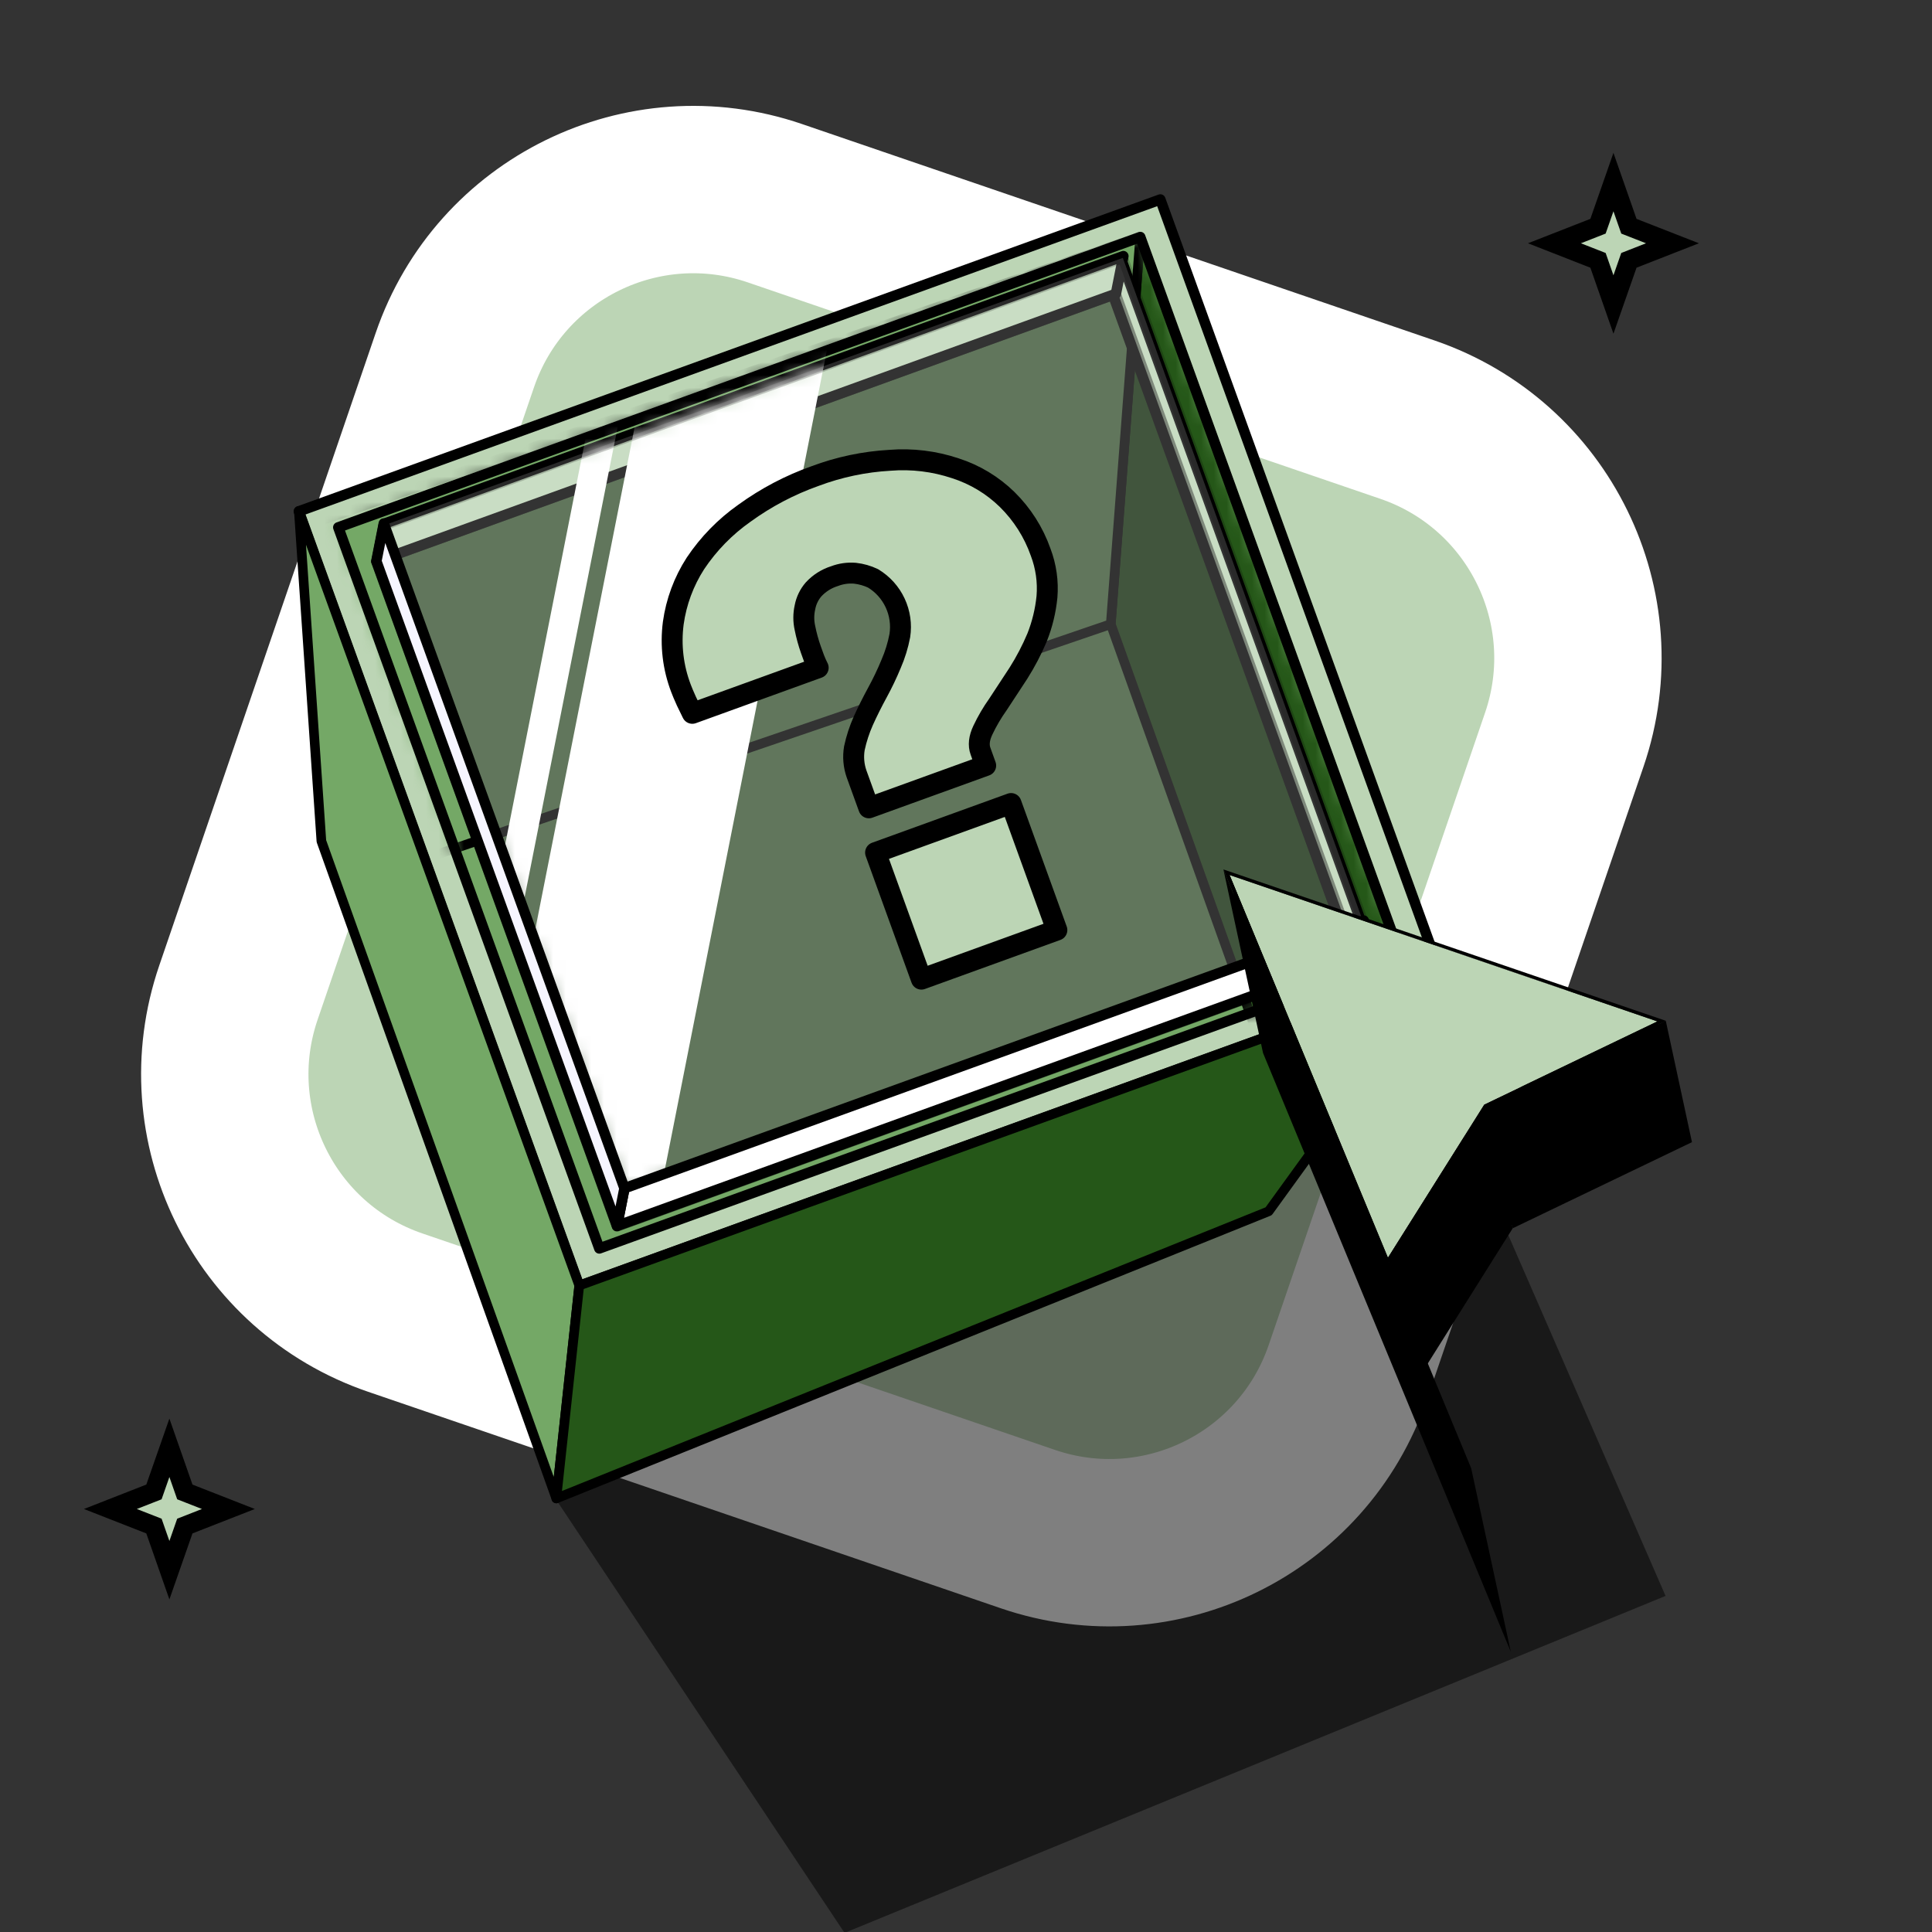 <svg xmlns="http://www.w3.org/2000/svg" width="152" height="152" viewBox="0 0 152 152" fill="none">
  <rect x="0" y="0" width="152" height="152" fill="#333333" stroke="none"/>
  <g clip-path="url(#clip0_404_21958)">
    <path d="M126.938 14.325L125.838 17.47L125.723 17.798L125.399 17.925L122.295 19.14L125.399 20.355L125.723 20.482L125.838 20.811L126.938 23.956L128.038 20.811L128.153 20.482L128.477 20.355L131.581 19.14L128.477 17.925L128.153 17.798L128.038 17.47L126.938 14.325Z" fill="#BCD5B5" stroke="black" stroke-width="1.517"/>
    <path d="M13.327 113.905L12.227 117.05L12.112 117.378L11.787 117.505L8.684 118.72L11.787 119.935L12.112 120.062L12.227 120.391L13.327 123.536L14.427 120.391L14.542 120.062L14.866 119.935L17.969 118.72L14.866 117.505L14.542 117.378L14.427 117.05L13.327 113.905Z" fill="#BCD5B5" stroke="black" stroke-width="1.517"/>
    <path d="M110.731 33.016L60.963 15.987C50.604 12.442 39.332 17.966 35.787 28.326L18.758 78.094C15.213 88.454 20.737 99.725 31.097 103.27L80.865 120.3C91.225 123.845 102.496 118.32 106.041 107.961L123.071 58.193C126.615 47.833 121.091 36.561 110.731 33.016Z" fill="#BCD5B5" stroke="white" stroke-width="13.168" stroke-linecap="round" stroke-linejoin="round"/>
    <path opacity="0.5" d="M43.714 117.928L66.445 152.069L131.038 125.559L110.753 79.016L43.714 117.928Z" fill="black"/>
    <path d="M91.289 15.695L23.512 40.23L45.572 101.171L113.349 76.635L91.289 15.695Z" fill="#BCD5B5" stroke="black" stroke-width="0.823" stroke-linecap="round" stroke-linejoin="round"/>
    <path d="M23.512 40.195L25.285 66.174L43.768 117.888L45.573 101.135L23.512 40.195Z" fill="#74A866" stroke="black" stroke-width="0.757" stroke-linecap="round" stroke-linejoin="round"/>
    <path d="M99.811 95.297L43.768 117.89L45.573 101.137L113.351 76.598L99.811 95.297Z" fill="#255718" stroke="black" stroke-width="0.757" stroke-linecap="round" stroke-linejoin="round"/>
    <path d="M89.71 18.65L26.616 41.49L47.152 98.22L110.246 75.38L89.71 18.65Z" fill="#74A866"/>
    <mask id="mask0_404_21958" style="mask-type:luminance" maskUnits="userSpaceOnUse" x="26" y="18" width="85" height="81">
      <path d="M89.711 18.648L26.616 41.488L47.152 98.218L110.247 75.378L89.711 18.648Z" fill="white"/>
    </mask>
    <g mask="url(#mask0_404_21958)">
      <path d="M89.708 18.613L87.39 49.105L105.873 100.819L110.245 75.34L89.708 18.613Z" fill="#255718" stroke="black" stroke-width="0.757" stroke-linecap="round" stroke-linejoin="round"/>
      <path d="M87.39 49.105L26.611 69.887L23.222 41.658L89.708 18.613L87.39 49.105Z" fill="#74A866" stroke="black" stroke-width="0.757" stroke-linecap="round" stroke-linejoin="round"/>
    </g>
    <path d="M89.71 18.65L26.616 41.49L47.152 98.22L110.246 75.38L89.71 18.65Z" stroke="black" stroke-width="0.823" stroke-linecap="round" stroke-linejoin="round"/>
    <path d="M88.189 20.34L87.603 23.302L106.537 75.6L107.123 72.638L88.189 20.34Z" fill="#BCD5B5" stroke="black" stroke-width="0.823" stroke-linecap="round" stroke-linejoin="round"/>
    <path opacity="0.5" d="M87.777 23.129L29.61 44.185L48.542 96.484L106.709 75.427L87.777 23.129Z" fill="black" stroke="black" stroke-width="0.823" stroke-linecap="round" stroke-linejoin="round"/>
    <path d="M30.214 41.21L29.628 44.172L87.794 23.113L88.38 20.151L30.214 41.21Z" fill="#BCD5B5" stroke="black" stroke-width="0.823" stroke-linecap="round" stroke-linejoin="round"/>
    <path opacity="0.2" d="M88.338 20.289L30.17 41.346L49.102 93.644L107.27 72.587L88.338 20.289Z" fill="white"/>
    <mask id="mask1_404_21958" style="mask-type:luminance" maskUnits="userSpaceOnUse" x="30" y="20" width="78" height="74">
      <path d="M88.34 20.287L30.172 41.344L49.104 93.642L107.272 72.585L88.34 20.287Z" fill="white"/>
    </mask>
    <g mask="url(#mask1_404_21958)">
      <path d="M66.631 19.595L53.225 16.943L37.948 94.168L51.355 96.82L66.631 19.595Z" fill="white"/>
      <path d="M51.937 16.69L49.675 16.242L34.398 93.467L36.66 93.915L51.937 16.69Z" fill="white"/>
    </g>
    <path opacity="0.2" d="M88.338 20.289L30.17 41.346L49.102 93.644L107.27 72.587L88.338 20.289Z" stroke="black" stroke-width="0.823" stroke-linecap="round" stroke-linejoin="round"/>
    <path d="M49.13 93.487L48.544 96.449L106.71 75.39L107.295 72.43L49.13 93.487Z" fill="white" stroke="black" stroke-width="0.823" stroke-linecap="round" stroke-linejoin="round"/>
    <path d="M30.195 41.19L29.609 44.151L48.544 96.449L49.13 93.487L30.195 41.19Z" fill="#F6F5FF" stroke="black" stroke-width="0.823" stroke-linecap="round" stroke-linejoin="round"/>
    <path d="M64.128 37.453C66.014 36.745 67.997 36.327 70.009 36.214C71.753 36.073 73.507 36.288 75.166 36.843C76.694 37.334 78.086 38.172 79.234 39.293C80.421 40.459 81.325 41.881 81.875 43.45C82.299 44.567 82.468 45.764 82.37 46.955C82.261 48.05 82 49.125 81.594 50.149C81.182 51.128 80.689 52.072 80.121 52.969L78.512 55.422C78.055 56.064 77.656 56.746 77.32 57.46C77.029 58.08 76.97 58.628 77.142 59.099L77.549 60.229L68.356 63.556L67.386 60.878C67.162 60.232 67.104 59.54 67.218 58.866C67.377 58.124 67.613 57.402 67.921 56.709C68.253 55.975 68.621 55.238 69.024 54.498C69.425 53.764 69.786 53.01 70.105 52.237C70.417 51.521 70.648 50.772 70.794 50.004C70.928 49.13 70.8 48.236 70.425 47.435C70.051 46.634 69.447 45.963 68.69 45.505C68.241 45.291 67.759 45.154 67.264 45.099C66.717 45.054 66.166 45.132 65.653 45.328C65.023 45.525 64.457 45.884 64.01 46.368C63.663 46.768 63.429 47.253 63.331 47.773C63.209 48.311 63.208 48.869 63.329 49.408C63.444 49.986 63.6 50.555 63.796 51.111L64.052 51.819C64.146 52.063 64.252 52.302 64.371 52.535L54.468 56.121L54.002 55.163C53.803 54.719 53.661 54.384 53.577 54.156C52.953 52.523 52.744 50.761 52.969 49.028C53.201 47.352 53.796 45.748 54.713 44.326C55.745 42.782 57.053 41.442 58.572 40.374C60.275 39.139 62.146 38.155 64.128 37.453ZM83.15 73.173L72.49 77.034L68.886 67.078L79.546 63.217L83.15 73.173Z" fill="#BCD5B5" stroke="black" stroke-width="1.646" stroke-linecap="round" stroke-linejoin="round"/>
    <path d="M130.397 80.359L132.457 89.903L98.792 78.38L96.732 68.836L130.397 80.359Z" fill="black"/>
    <path d="M130.397 80.358L132.457 89.903L118.854 96.437L116.794 86.892L130.397 80.358Z" fill="black"/>
    <path d="M131.056 80.314L133.115 89.859L119.013 96.635L116.956 87.09L131.056 80.314Z" fill="black"/>
    <path d="M96.732 68.836L130.397 80.359L116.794 86.893L109.194 98.951L96.732 68.836Z" fill="#BCD5B5"/>
    <path d="M116.794 86.892L118.854 96.437L111.254 108.495L109.195 98.951L116.794 86.892Z" fill="black"/>
    <path d="M109.194 98.951L111.254 108.495L98.792 78.38L96.732 68.836L109.194 98.951Z" fill="black"/>
    <path d="M116.956 87.09L119.013 96.634L111.194 109.081L109.134 99.536L116.956 87.09Z" fill="black"/>
    <path d="M115.745 115.514L118.862 129.956L99.37 82.847L96.253 68.404L115.745 115.514Z" fill="black"/>
    <path d="M96.253 68.404L131.069 80.314L116.966 87.088L109.15 99.534L96.253 68.404ZM116.756 86.912L130.397 80.359L96.733 68.839L109.196 98.962L116.758 86.922" fill="black"/>
  </g>
  <defs>
    <clipPath id="clip0_404_21958">
      <rect width="152" height="152" fill="white"/>
    </clipPath>
  </defs>
</svg>